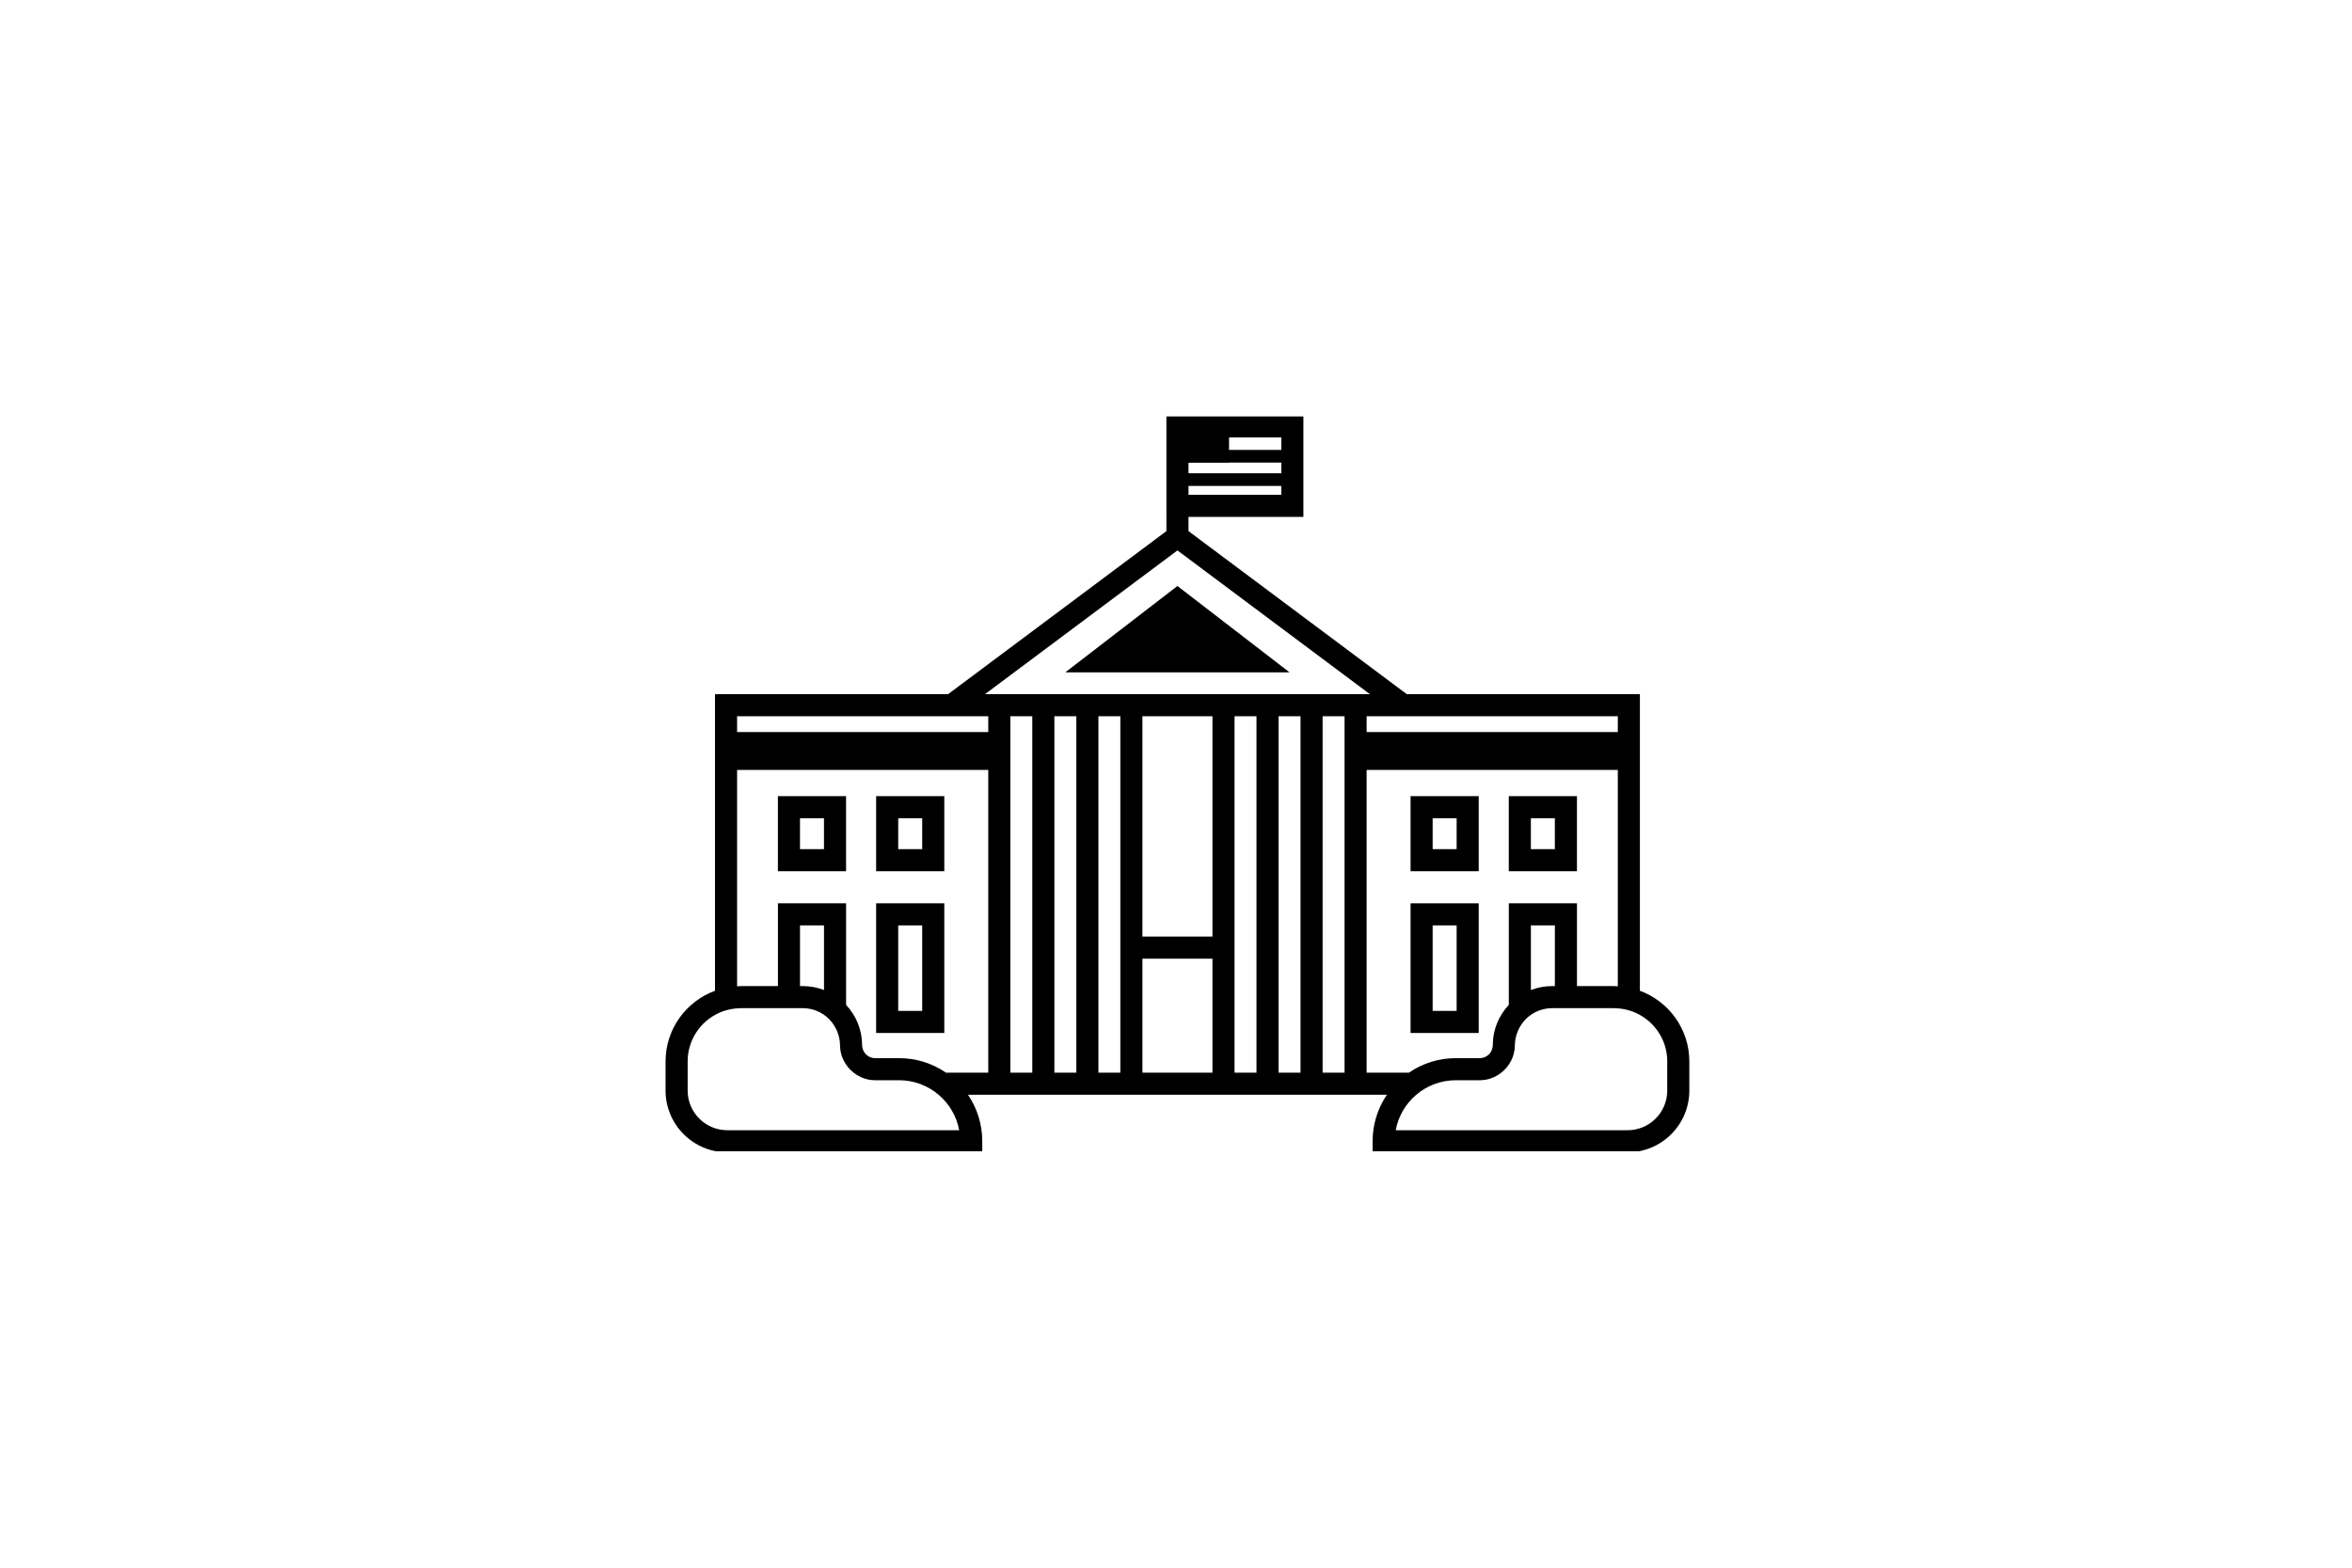 <?xml version="1.0" encoding="UTF-8"?> <svg xmlns="http://www.w3.org/2000/svg" width="480" height="320" viewBox="0 0 480 320" fill="none"><g clip-path="url(#clip0_686_2665)"><path d="M240.294 91.838H263.745V94.422H240.294V91.838ZM240.294 96.606H263.745V99.19H240.294V96.606Z" fill="black"></path><path d="M240.294 87.043H250.827V94.422H240.294V87.043Z" fill="black"></path><path d="M148.17 149.432H203.937V154.911H148.17V149.432ZM276.65 149.432H332.417V154.911H276.65V149.432Z" fill="black"></path><path d="M240.291 119.613L217.414 137.239H263.169L240.291 119.613Z" fill="black"></path><path d="M178.804 177.837H192.713V162.51H178.804V177.837ZM183.311 167.016H188.206V173.33H183.311V167.016ZM178.804 210.853H192.713V184.386H178.804V210.853ZM183.311 188.894H188.206V206.348H183.311V188.894ZM158.757 177.837H172.666V162.51H158.757V177.837ZM163.263 167.016H168.159V173.33H163.263V167.016ZM301.779 162.51H287.871V177.837H301.779V162.51ZM297.272 173.33H292.377V167.016H297.272V173.33ZM301.779 184.388H287.871V210.854H301.779V184.388ZM297.272 206.347H292.377V188.893H297.272V206.347ZM321.825 162.51H307.916V177.837H321.825V162.51ZM317.318 173.33H312.423V167.016H317.318V173.33Z" fill="black"></path><path d="M334.673 202.238V141.697H287.105L242.549 108.412V105.507H265.998V84.789H238.041V105.507H238.042V108.412L193.484 141.698H145.918V202.239C140.042 204.397 135.831 210.033 135.831 216.649V222.618C135.831 229.561 141.48 235.211 148.424 235.211H200.463V232.958C200.463 229.444 199.388 226.176 197.551 223.466H283.038C281.136 226.266 280.122 229.573 280.125 232.958V235.211H332.167C339.11 235.211 344.76 229.562 344.76 222.618V216.649C344.76 210.033 340.549 204.397 334.673 202.238ZM261.492 101H242.549V89.296H261.492V101ZM293.138 146.204H330.165V152.656H278.905V146.204H293.138ZM240.296 112.353L279.576 141.697H201.014L240.296 112.353ZM247.441 191.172H233.148V146.204H247.441V191.172ZM150.425 146.204H201.684V152.656H150.425V146.204ZM195.752 230.703H148.424C143.964 230.703 140.338 227.075 140.338 222.617V216.648C140.338 212.576 142.593 209.025 145.918 207.167C147.304 206.394 148.842 205.938 150.425 205.83C150.68 205.811 150.934 205.791 151.194 205.791H163.878C164.872 205.791 165.816 205.995 166.687 206.345C168.693 207.154 170.252 208.803 170.975 210.851C171.251 211.631 171.43 212.455 171.432 213.326C171.436 215.619 172.537 217.643 174.213 218.956C175.427 219.908 176.934 220.499 178.588 220.499H183.5C186.569 220.499 189.38 221.616 191.554 223.463C193.7 225.288 195.224 227.823 195.752 230.703ZM168.163 202.087C166.828 201.577 165.388 201.285 163.878 201.285H163.267V188.892H168.163V202.087ZM193.061 218.958C190.247 217.025 186.913 215.991 183.5 215.994H178.588C177.131 215.994 175.942 214.794 175.939 213.317C175.931 210.148 174.684 207.27 172.67 205.12V184.386H158.761V201.285H151.194C150.934 201.285 150.682 201.312 150.425 201.325V157.163H201.684V218.958H193.061ZM206.191 218.958V146.204H210.671V218.958H206.191ZM215.178 218.958V146.204H219.657V218.958H215.178ZM224.163 218.958V146.204H228.642V218.957L224.163 218.958ZM233.148 218.958V195.68H247.441V218.958H233.148ZM251.948 218.958V146.204H256.426V218.957L251.948 218.958ZM260.933 218.958V146.204H265.412V218.958H260.933ZM269.92 218.958V146.204H274.399V218.958H269.92ZM278.905 218.958V157.163H330.165V201.324C329.908 201.311 329.654 201.285 329.394 201.285H321.828V184.385H307.92V205.118C305.905 207.269 304.658 210.148 304.652 213.317C304.649 214.793 303.46 215.993 302.003 215.993H297.09C293.676 215.99 290.342 217.024 287.529 218.957H278.905V218.958ZM317.322 201.285H316.711C315.201 201.285 313.76 201.576 312.427 202.086V188.892H317.322V201.285ZM340.253 222.618C340.253 227.076 336.627 230.703 332.168 230.703H284.838C285.366 227.823 286.89 225.289 289.036 223.465C291.209 221.618 294.02 220.501 297.09 220.501H302.003C303.657 220.501 305.164 219.91 306.377 218.958C308.054 217.644 309.154 215.621 309.158 213.327C309.16 212.457 309.34 211.632 309.615 210.853C310.338 208.805 311.896 207.156 313.902 206.347C314.773 205.997 315.717 205.792 316.711 205.792H329.395C329.655 205.792 329.91 205.814 330.166 205.831C331.748 205.941 333.287 206.397 334.673 207.169C337.998 209.027 340.253 212.578 340.253 216.65V222.618Z" fill="black"></path></g><defs><clipPath id="clip0_686_2665"><rect width="220.588" height="150" fill="white" transform="translate(130 85)"></rect></clipPath></defs></svg> 